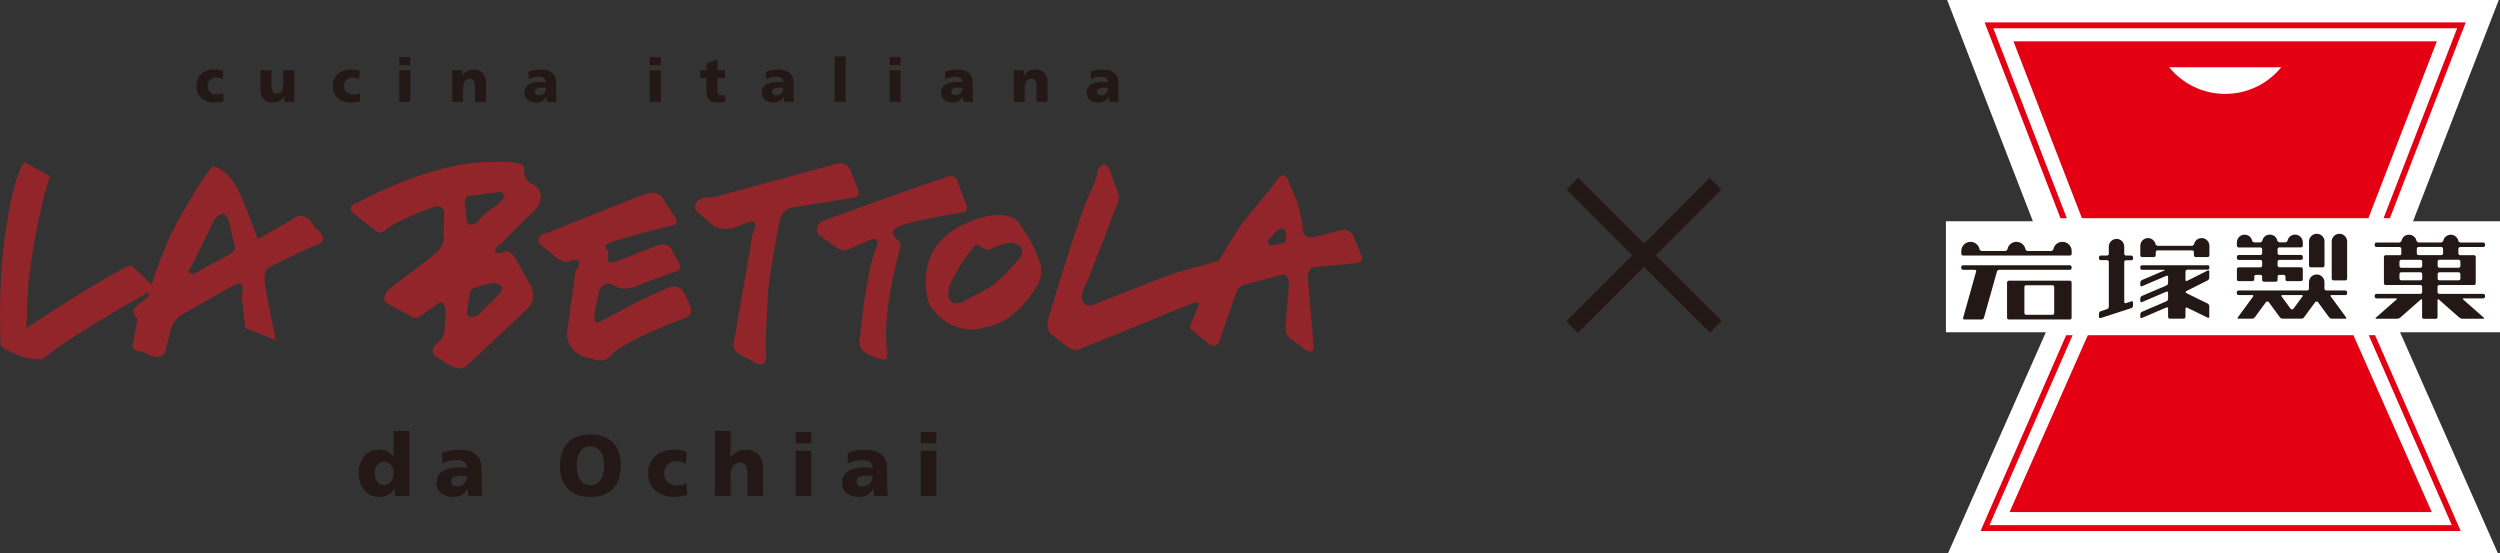 <?xml version="1.0" encoding="UTF-8"?><svg id="_レイヤー_2" xmlns="http://www.w3.org/2000/svg" width="406.58" height="90" viewBox="0 0 406.58 90"><rect x="0" y="0" width="406.58" height="90" fill="#333333" stroke="none"/><defs><style>.cls-1{fill:#231815;}.cls-1,.cls-2,.cls-3,.cls-4,.cls-5{stroke-width:0px;}.cls-2{fill:#e40012;}.cls-3,.cls-5{fill:#92252a;}.cls-4{fill:#fff;}.cls-5{fill-rule:evenodd;}</style></defs><g id="_レイヤー_2-2"><path class="cls-1" d="M254.78,30.83l1.88-1.93,10.73,10.73,10.63-10.68,1.93,1.88-10.68,10.68,10.73,10.68-1.93,1.88-10.73-10.68-10.73,10.73-1.88-1.88,10.73-10.73-10.68-10.68Z"/><path class="cls-1" d="M66.57,70.08h-2.55v4.17h-.03c-.65-.85-1.51-1.11-2.52-1.11-2.03,0-3.14,1.9-3.14,3.71,0,2.17,1.17,3.98,3.36,3.98,1.17,0,2.2-.66,2.52-1.48h.03v1.31h2.34v-10.58ZM60.94,76.91c0-.97.55-1.82,1.54-1.82.93,0,1.55.8,1.55,1.92s-.71,1.88-1.55,1.88c-.96,0-1.54-.8-1.54-1.98"/><path class="cls-1" d="M78.47,80.66c-.11-.58-.14-1.16-.14-1.73v-2.74c0-2.24-1.62-3.05-3.5-3.05-1.09,0-2.03.15-2.93.52l.04,1.72c.71-.39,1.52-.55,2.34-.55.92,0,1.66.27,1.68,1.27-.32-.06-.78-.1-1.18-.1-1.35,0-3.79.27-3.79,2.51,0,1.59,1.3,2.31,2.75,2.31,1.04,0,1.75-.41,2.33-1.33h.03c0,.38.04.76.06,1.16h2.33ZM73.35,78.33c0-.71.68-.97,1.54-.97.38,0,.75.03,1.07.04,0,.86-.61,1.73-1.57,1.73-.59,0-1.04-.3-1.04-.8"/><path class="cls-1" d="M91.08,75.74c0,3.13,1.72,5.09,4.94,5.09s4.94-1.96,4.94-5.09-1.69-5.09-4.94-5.09-4.94,1.93-4.94,5.09ZM93.79,75.74c0-1.71.63-3.15,2.23-3.15s2.23,1.44,2.23,3.15-.63,3.15-2.23,3.15-2.23-1.52-2.23-3.15"/><path class="cls-1" d="M111.5,75.41c-.47-.28-.93-.41-1.54-.41-1.1,0-1.95.76-1.95,2.03,0,1.17.99,1.93,2.09,1.93.58,0,1.16-.13,1.58-.35l.06,1.89c-.63.21-1.4.32-2.07.32-2.43,0-4.27-1.41-4.27-3.84s1.85-3.85,4.27-3.85c.76,0,1.44.13,2.02.41l-.18,1.86Z"/><path class="cls-1" d="M116.26,70.08h2.54v4.32h.03c.55-.76,1.35-1.26,2.45-1.26,2,0,2.81,1.41,2.81,2.93v4.58h-2.54v-3.55c0-1.38-.48-1.85-1.17-1.85-1.04,0-1.58.72-1.58,2.3v3.1h-2.54v-10.58Z"/><path class="cls-1" d="M131.95,72.11h-2.54v-1.86h2.54v1.86ZM129.41,73.31h2.54v7.35h-2.54v-7.35"/><path class="cls-1" d="M152.27,72.11h-2.54v-1.86h2.54v1.86ZM149.73,73.31h2.54v7.35h-2.54v-7.35"/><path class="cls-1" d="M144.42,80.66c-.11-.58-.14-1.16-.14-1.73v-2.74c0-2.24-1.62-3.05-3.5-3.05-1.09,0-2.03.15-2.93.52l.04,1.72c.71-.39,1.52-.55,2.34-.55.92,0,1.66.27,1.68,1.27-.32-.06-.78-.1-1.18-.1-1.35,0-3.79.27-3.79,2.51,0,1.59,1.3,2.31,2.75,2.31,1.04,0,1.75-.41,2.33-1.33h.03c0,.38.04.76.06,1.16h2.33ZM139.3,78.33c0-.71.68-.97,1.54-.97.38,0,.75.03,1.07.04,0,.86-.61,1.73-1.57,1.73-.59,0-1.04-.3-1.04-.8"/><path class="cls-1" d="M36.2,12.9c-.33-.2-.65-.29-1.08-.29-.77,0-1.36.53-1.36,1.42,0,.82.69,1.35,1.46,1.35.41,0,.81-.09,1.11-.25l.04,1.32c-.44.15-.98.23-1.45.23-1.7,0-2.99-.99-2.99-2.69s1.29-2.7,2.99-2.7c.53,0,1.01.09,1.41.29l-.13,1.3Z"/><path class="cls-1" d="M47.84,16.57h-1.62v-.95h-.02c-.36.74-1.07,1.07-1.88,1.07-1.4,0-1.96-.99-1.96-2.05v-3.21h1.78v2.49c0,.97.34,1.29.82,1.29.73,0,1.11-.5,1.11-1.61v-2.17h1.78v5.14Z"/><path class="cls-1" d="M58.39,12.9c-.33-.2-.65-.29-1.08-.29-.77,0-1.36.53-1.36,1.42,0,.82.69,1.35,1.46,1.35.4,0,.81-.09,1.11-.25l.04,1.32c-.44.15-.98.23-1.45.23-1.7,0-2.99-.99-2.99-2.69s1.29-2.7,2.99-2.7c.53,0,1.01.09,1.41.29l-.13,1.3Z"/><path class="cls-1" d="M66.72,10.59h-1.78v-1.3h1.78v1.3ZM64.94,11.43h1.78v5.14h-1.78v-5.14"/><path class="cls-1" d="M73.54,11.43h1.62v.95h.02c.36-.74,1.07-1.07,1.88-1.07,1.4,0,1.96.99,1.96,2.05v3.21h-1.78v-2.49c0-.97-.34-1.29-.82-1.29-.73,0-1.11.5-1.11,1.61v2.17h-1.78v-5.14Z"/><path class="cls-1" d="M90.55,16.57c-.08-.4-.1-.81-.1-1.21v-1.92c0-1.57-1.14-2.13-2.45-2.13-.76,0-1.42.11-2.05.37l.03,1.2c.49-.28,1.07-.39,1.64-.39.64,0,1.17.19,1.17.89-.23-.04-.54-.07-.83-.07-.95,0-2.66.19-2.66,1.76,0,1.12.91,1.62,1.93,1.62.73,0,1.22-.29,1.63-.93h.02c0,.27.03.53.04.81h1.63ZM86.97,14.94c0-.49.47-.68,1.08-.68.27,0,.52.02.75.03,0,.6-.42,1.21-1.1,1.21-.41,0-.73-.21-.73-.56"/><path class="cls-1" d="M107.46,10.59h-1.78v-1.3h1.78v1.3ZM105.68,11.43h1.78v5.14h-1.78v-5.14"/><path class="cls-1" d="M113.87,11.43h1.05v-1.16l1.75-.54v1.7h1.24v1.24h-1.24v1.9c0,.62.15.94.71.94.18,0,.36-.04.54-.07l.06,1.15c-.34.04-.67.1-1.12.1-1.59,0-1.97-.7-1.97-1.93v-2.09h-1.02v-1.24Z"/><path class="cls-1" d="M129.15,16.57c-.08-.4-.1-.81-.1-1.21v-1.92c0-1.57-1.13-2.13-2.45-2.13-.76,0-1.42.11-2.05.37l.03,1.2c.49-.28,1.07-.39,1.64-.39.64,0,1.17.19,1.17.89-.23-.04-.54-.07-.83-.07-.95,0-2.66.19-2.66,1.76,0,1.12.91,1.62,1.93,1.62.73,0,1.22-.29,1.63-.93h.02c0,.27.03.53.04.81h1.63ZM125.57,14.94c0-.49.47-.68,1.08-.68.27,0,.52.02.75.03,0,.6-.42,1.21-1.09,1.21-.42,0-.73-.21-.73-.56"/><rect class="cls-1" x="135.75" y="9.17" width="1.78" height="7.4"/><path class="cls-1" d="M146.47,10.59h-1.78v-1.3h1.78v1.3ZM144.69,11.43h1.78v5.14h-1.78v-5.14"/><path class="cls-1" d="M158.29,16.57c-.08-.4-.1-.81-.1-1.21v-1.92c0-1.57-1.14-2.13-2.45-2.13-.76,0-1.42.11-2.05.37l.03,1.2c.49-.28,1.07-.39,1.64-.39.64,0,1.17.19,1.17.89-.23-.04-.54-.07-.83-.07-.95,0-2.66.19-2.66,1.76,0,1.12.91,1.62,1.93,1.62.73,0,1.22-.29,1.63-.93h.02c0,.27.03.53.04.81h1.63ZM154.71,14.94c0-.49.47-.68,1.08-.68.27,0,.52.02.75.03,0,.6-.42,1.21-1.09,1.21-.41,0-.73-.21-.73-.56"/><path class="cls-1" d="M164.88,11.43h1.62v.95h.02c.36-.74,1.07-1.07,1.88-1.07,1.4,0,1.96.99,1.96,2.05v3.21h-1.78v-2.49c0-.97-.34-1.29-.82-1.29-.73,0-1.11.5-1.11,1.61v2.17h-1.78v-5.14Z"/><path class="cls-1" d="M181.98,16.57c-.08-.4-.1-.81-.1-1.21v-1.92c0-1.57-1.13-2.13-2.45-2.13-.76,0-1.42.11-2.05.37l.03,1.2c.49-.28,1.07-.39,1.64-.39.64,0,1.17.19,1.17.89-.23-.04-.54-.07-.83-.07-.95,0-2.66.19-2.66,1.76,0,1.12.91,1.62,1.93,1.62.73,0,1.22-.29,1.63-.93h.02c0,.27.03.53.04.81h1.63ZM178.4,14.94c0-.49.47-.68,1.08-.68.27,0,.52.02.75.03,0,.6-.42,1.21-1.1,1.21-.41,0-.73-.21-.73-.56"/><path class="cls-3" d="M3.96,26.36l4.19,2.31c-.74,1.4-4.01,15.01-3.74,22.7,0,.38-.17,2.03-.17,2.03,0,0,13.72-9.11,17.1-10.26l3.97,3.76s-12.97,7.05-18.34,11.46c-.44.09-2.96.44-6.85-2.07,0,0-.59-10.71.93-19.35,0,0,.97-7.87,2.92-10.59Z"/><path class="cls-3" d="M36.95,41.55l-5.37,2.98s-1.75.23-.4-1.34l3.65-7.37s1.3-2.15,2.32-.2l.91,4s.83,1.16-1.12,1.93ZM51.07,36.86c-1.56-3-3.49-1.22-3.49-1.22l-5.64,3.26s-2.01-5.39-2.24-5.81c-2.17-5.89-5.1-6.02-5.1-6.02-1.63,1.49-5.94,9.38-5.94,9.38-2.45,4.34-4.61,11.82-4.61,11.82l-1.59,1.34c-1.6.93-.11,2.25-.11,2.25l-.61,3.5c-.73,1.92.73,1.6,1.76,1.97,2.62,1.6,3.33-.04,3.33-.04l.94-3.63c.36-1.72,1.97-2.6,1.97-2.6l8.57-4.83c1.73-.69.99,1.94.99,1.94l.6,5.21,4.96,1.92s-1.58-7.68-1.6-8.11c-.73-3.25.47-3.72.47-3.72,0,0,6.25-3.07,7.71-3.64,2.7-.92-.38-2.96-.38-2.96"/><path class="cls-5" d="M77.93,35.89s-1.28,1.15-1.96.4c0,0-.43-3.21-.38-3.52,0,0,.05-.93.93-.93l4.07-.55s1.53-.37,1.42.79c0,0-.51.83-1.41,1.44,0,0-2.49,1.58-2.67,2.37ZM81.39,46.4s1,.5-.83,2.05c-.51.49-2.93,2.9-2.93,2.9,0,0-1.44.58-1.72-.3,0,0,.34-2.63.52-2.99,0,0-.33-.6.53-1.16.35-.08,3.31-1.45,4.43-.5M81.59,39.55s4.62-4.8,5.22-5.17c2.62-2.84-.06-4.37-.06-4.37-1.86-.55-1.5-2.84-1.5-2.84-.69-1.23-4.77-.71-5.4-.84-10.06.04-21.61,6.59-21.61,6.59-1.96.55-.93,1.64-.93,1.64l3.63,2.83c.73.87,1.72.11,1.72.11,1.22-1.49,8.04-3.9,8.04-3.9,1.59-.28,1.53,1.01,1.53,1.01l-.08,3.7c.4,1.44-1.32,2.93-1.32,2.93-.83.74-7.18,5.41-7.58,5.82-1.54,1.73-.25,2.3-.25,2.3,0,0,2.85,1.61,3.2,1.69,1.13,1.05,2.01.48,2.01.48.76-.5,3.22-2.29,3.22-2.29,1.6-.67.88,4.05.88,4.05.08,1.91-1.38,2.69-1.38,2.69-1.11.96-.2,1.9-.2,1.9,0,0,2.55,1.64,2.96,1.77,1.65.83,2.48-.47,2.48-.47,0,0,9.8-9,10.06-9.47.97-1.43.2-2.98.2-2.98l-2.47-4.49c-1.21-2.2-2.34-1.09-2.34-1.09-2.58.15-.01-1.61-.01-1.61"/><path class="cls-5" d="M89.15,37.82s14.57-5.89,15.94-6.28c0,0,2.15-.97,3.11,1.44l1.54,2.23s1.06,1.45-.64,1.47c0,0-8.63,2.21-9.72,2.71,0,0-1.67.46-.47,1.47,0,0,.05,1.05-.08,1.44,0,0,.3.77,1.32.23.43-.19,7.06-2.7,7.06-2.7,0,0,1.69-.55,2.23,1.22l1.14,2.01s.32.89-1.08,1.26c-.35.02-5.44,1.97-5.44,1.97,0,0-2.52,1.34-4.12.17,0,0-1.45-1.03-2.46.66l-.6,2.86s-.77,2.95.52,2.42c0,0,5.49-2.85,6.27-3.34l4.89-2.21s2.24-1.22,3.07,1.62c0,0,1.68,2.53-.04,3.14,0,0-10.02,3.79-12.1,6.02,0,0-.9,1.7-3.2.67,0,0-3.62-.13-4.13-3.75l1.43-10.42s1.93-2.74-1.12-1.56c0,0-.86.2-1.9-.6l-2.93-2.43s-.64-1.39,1.51-1.7Z"/><path class="cls-3" d="M119.27,56.2l3.13-18.14s1.31-2.6-.67-1.93l-2.39.92s-1.64.55-3.21-.26l-2.97-2.55s-.96-2.33,2.81-2.14l19.94-5.42s1.78-.58,2.44,1.12l1.26,3.15s.37,1.04-.89,1.21l-10.31,1.66s-1.29.48-1.63,2.03c0,0-1.56,8.3-1.83,11.22,0,0-.54,8.22-.41,10.14,0,0,.48,2.48-1.34,1.97l-2.89-1.52s-.93-.52-1.05-1.46Z"/><path class="cls-3" d="M134.24,35.79s17.09-6.3,18.98-6.7c0,0,2.01-1.21,2.47.37l1.6,4.22s-.06.92-.94.9c0,0-9.32,1.49-10.13,2.31,0,0-1.91.49-.53,1.93,0,0,1.09.32.6,1.91,0,0-3.1,10.81-1.95,16.78-.15.44.16,1.24-1.05.9,0,0-2.19-.63-2.75-1.18,0,0-1.19-.69-.65-2.62,0,0,.94-10.19,2.45-13.82,0,0,1.23-2.57-.8-1.81-.51.29-3.17,1.39-3.17,1.39,0,0-1.14.68-2,.08l-3.17-2.19s-1.26-1.73,1.06-2.47Z"/><path class="cls-3" d="M166.02,41.74s-3.29,4.09-5.39,5.16c0,0-3.79,2.08-4.18,2.28s-3.01.79-1.99-2.91c0,0,2.42-4.66,3.48-5.53,0,0,.75-1.57,1.61-.63,0,0,.83.74,1.49.42,0,0,3.07-1.56,4.16-.88,0,0,1.62.32.83,2.09ZM168.76,46.36c1.29-2.62-.03-4.61-.03-4.61-.79-2.51-2.76-5.08-3.13-5.66-3.04-3.06-10.04,1.01-10.04,1.01-7.43,4.41-4.4,12.49-4.4,12.49,3.91,5.62,9.05,3.65,9.05,3.65,5.32-.89,8.08-6.34,8.55-6.89"/><path class="cls-3" d="M208.87,39.51l-2.2.42s-1.04-.4-.14-1.17l.98-1.08s1.18-1.11,1.43-.17c0,0,.57,1.19-.06,2.01ZM221.51,41.8l-1.2-2.91c-.62-2.03-2.31-1.43-2.31-1.43l-4.37,1.14c-2.02.38-1.78-1.8-1.78-1.8-.04-.6-.89-3.99-.89-3.99-.34-.82-1.3-2.94-1.37-3.36-1-2.3-2.24.35-2.24.35l-5.4,6.58c-1.24,1.81-3.72,6.05-3.72,6.05l-5.7,1.55c-3.13.83-13.79,5.28-14.3,5.41-1.8.83-2.04-.27-2.04-.27-.78-.96.57-3.27.57-3.27.37-.71,4.91-12.58,4.91-12.58.71-1.65-.2-2.82-.2-2.82-.2-.47-1.1-3.16-1.1-3.16-1.18-1.28-1.96.53-1.96.53.16.9-.73,2.73-.73,2.73-1.87,3.16-7.15,21.19-7.15,21.19-.67,2.38.78,2.87.78,2.87l2.31,1.79c.89.81,1.94.39,1.94.39l18.36-7.47c.98-.4,1.05.24,1.05.24l-1.12,2.82c-.74,1.13.18,1.42.18,1.42l2.66,2.22c1.28.66,1.6-.51,1.6-.51l2.7-7.79c.53-1.41,1.67-1.49,1.67-1.49l5.85-1.56c.99-.34,1.13,1.45,1.13,1.45l-.51,6.43c-.27,1.54.42,2.26.42,2.26l2.88,2.17c1.38.69,1.2-.72,1.2-.72l-.84-10.19c-.38-2.47.8-2.63.8-2.63,0,0,6.16-.55,6.5-.58,1.75-.04,1.4-1.08,1.4-1.08"/><polygon class="cls-2" points="382.74 54.51 339.55 54.51 326.82 83.28 395.48 83.28 382.74 54.51"/><path class="cls-2" d="M327.45,6.72l11.14,28.77h46.58l11.14-28.77h-68.87ZM361.88,15.27c-3.67,0-6.95-1.69-9.11-4.33h18.23c-2.16,2.65-5.44,4.33-9.12,4.33Z"/><path class="cls-2" d="M336.13,35.49c-1.16-2.99-11.51-29.71-11.96-30.89h75.44c-.45,1.18-10.81,27.91-11.97,30.89h1.03l12.33-31.85h-78.24l12.34,31.85h1.03Z"/><path class="cls-2" d="M385.23,54.51c1.25,2.88,12.98,29.67,13.51,30.89h-75.18c.53-1.21,12.26-28.01,13.51-30.89h-1.04l-13.64,31.18-.29.67h78.09l-13.93-31.85h-1.04Z"/><path class="cls-1" d="M336.62,45.65h-9.92c-.16,0-.29.13-.29.29v5.73c0,.16.13.29.29.29h9.92c.16,0,.29-.13.29-.29v-5.73c0-.15-.13-.29-.29-.29ZM334.08,50.91c0,.16-.13.29-.29.29h-4.27c-.16,0-.29-.13-.29-.29v-4.24c0-.16.13-.28.29-.28h4.27c.16,0,.29.13.29.28v4.24ZM336.62,43.14h-17.37c-.16,0-.29.13-.29.29v.16c0,.16.13.29.29.29h1.92c.16,0,.25.13.21.28l-2.11,7.52c-.05.15.04.28.21.28h2.8c.16,0,.32-.13.37-.28l2.12-7.52c.04-.15.2-.28.36-.28h11.49c.16,0,.29-.13.29-.29v-.16c0-.16-.13-.29-.29-.29ZM335.41,39.33c-.73,0-1.34.52-1.47,1.21h0s0,0,0,0v.07s-.29.21-.29.21h-3.96l-.28-.21v-.07s0,0,0,0c-.13-.69-.74-1.21-1.47-1.21s-1.34.52-1.47,1.21h0s0,0,0,0v.07s-.29.21-.29.21h-3.96l-.27-.21c-.1-.72-.73-1.28-1.48-1.28-.82,0-1.5.66-1.5,1.49v.45c0,.16.13.29.29.29h17.37c.16,0,.29-.13.29-.29v-.45c0-.83-.67-1.49-1.49-1.49ZM364.07,45.72h2.25c.16,0,.3-.13.3-.29v-.44c0-.16.12-.29.28-.29h.71c.16,0,.29.13.29.29v.54c0,.16.13.29.29.29h1.93c.16,0,.29-.13.29-.29v-.54c0-.16.13-.29.29-.29h.7c.16,0,.29.13.29.29v.44c0,.16.13.29.28.29h2.26c.16,0,.28-.13.28-.29v-1.67c0-.16-.13-.29-.28-.29h-3.53c-.16,0-.29-.13-.29-.29v-.63c0-.16.13-.29.29-.29h3.53c.16,0,.28-.13.28-.29v-.22c0-.16-.13-.29-.28-.29h-3.53c-.16,0-.29-.13-.29-.29v-.66c0-.15.13-.28.29-.28h3.53c.16,0,.28-.13.28-.29v-.53c0-.7-.56-1.26-1.26-1.26-.6,0-1.1.41-1.22.97l-.02.09-.26.2h-1.09l-.27-.19c-.08-.6-.61-1.07-1.24-1.07s-1.09.41-1.22.98h0s0,0,0,0l-.02.09-.27.2h-1.08l-.27-.19-.02-.1c-.13-.56-.63-.97-1.22-.97-.69,0-1.26.56-1.26,1.26v.53c0,.16.13.29.29.29h3.53c.16,0,.29.13.29.28v.66c0,.16-.13.29-.29.29h-3.53c-.15,0-.29.13-.29.29v.22c0,.16.13.29.29.29h3.53c.16,0,.29.13.29.29v.63c0,.16-.13.29-.29.29h-3.53c-.15,0-.29.13-.29.29v1.67c0,.16.13.29.29.29ZM375.81,43.48h1.94c.16,0,.29-.13.29-.29v-3.92c0-.69-.56-1.25-1.26-1.25s-1.26.56-1.26,1.25v3.92c0,.16.13.29.29.29ZM346.62,41.56h-.87c-.15,0-.28-.13-.28-.29v-1.17c0-.68-.56-1.25-1.25-1.25s-1.26.57-1.26,1.25v1.17c0,.16-.13.29-.29.29h-1.02c-.16,0-.29.13-.29.29v.17c0,.16.13.29.29.29h1.02c.17,0,.29.13.29.29v7.3c0,.16-.12.33-.28.37l-1.05.35c-.15.05-.27.22-.27.38v.53c0,.16.12.25.27.2l5-1.62c.15-.05.27-.22.27-.38v-.53c0-.16-.12-.25-.27-.19l-.89.29c-.15.05-.27-.04-.27-.2v-6.48c0-.16.13-.29.28-.29h.87c.15,0,.29-.13.29-.29v-.17c0-.16-.13-.29-.29-.29ZM359.01,43.14h-10.65c-.15,0-.28.13-.28.29v.16c0,.16.13.29.28.29h3.58c.16,0,.17.05.03.12l-3.63,1.55c-.14.06-.26.25-.26.4v.43c0,.16.12.24.26.18l3.99-1.71c.15-.06.27.02.27.18v1c0,.15-.12.34-.27.4l-3.99,1.7c-.14.06-.26.24-.26.4v.43c0,.16.12.23.26.18l3.99-1.71c.15-.06.27.02.27.17v1c0,.16-.12.34-.27.4l-3.99,1.71c-.14.06-.26.24-.26.39v.44c0,.16.12.23.26.17l3.99-1.71c.15-.06.27.02.27.18v1.36c0,.16.13.29.29.29h2.25c.15,0,.29-.13.29-.29v-1.35c0-.16.12-.23.26-.16l3.36,1.64c.14.06.25,0,.25-.16v-1.73c0-.16-.12-.34-.25-.41l-3.36-1.64c-.14-.07-.26-.16-.26-.22s.12-.15.26-.23l3.36-1.69c.14-.07.25-.26.25-.42v-1.02c0-.16-.12-.23-.25-.16l-3.36,1.69c-.14.07-.26,0-.26-.16v-1.37c0-.16.13-.29.29-.29h3.31c.15,0,.29-.13.29-.29v-.16c0-.16-.13-.29-.29-.29ZM380.47,38.02c-.7,0-1.26.56-1.26,1.25v6.04c0,.16.13.29.29.29h1.93c.16,0,.29-.12.29-.29v-6.04c0-.69-.56-1.25-1.25-1.25ZM400.12,40.17h3.74c.17,0,.29-.12.29-.28v-.17c0-.16-.13-.28-.29-.28h-3.77l-.27-.2-.02-.09h0s0,0,0,0c-.13-.56-.63-.98-1.22-.98s-1.09.41-1.22.97h0s-.02.09-.02.09l-.27.2h-3.78l-.27-.19c-.09-.6-.61-1.07-1.24-1.07-.59,0-1.09.42-1.22.98h0s0,0,0,0l-.02.09-.27.2h-3.78c-.16,0-.29.12-.29.28v.17c0,.16.13.28.29.28h3.75c.15,0,.29.14.29.29v.75c0,.15-.07.29-.16.29h-.15s-.13,0-.29,0h-1.94c-.15,0-.29.13-.29.29v4.27c0,.16.13.29.29.29h5.64c.16,0,.29.13.29.29v.86c0,.16-.13.29-.29.29h-7.14c-.16,0-.29.13-.29.29v.16c0,.16.13.29.29.29h3.18c.16,0,.19.09.07.19l-3.33,2.93c-.12.1-.09.19.07.19h3.37c.16,0,.38-.09.51-.19l3.33-2.93c.12-.1.22-.06.22.1v2.74c0,.16.13.29.29.29h1.94c.16,0,.28-.13.28-.29v-2.74c0-.16.1-.2.22-.1l3.33,2.93c.11.1.34.19.51.19h3.37c.17,0,.2-.09.08-.19l-3.33-2.93c-.12-.1-.08-.19.07-.19h3.18c.17,0,.29-.13.29-.29v-.16c0-.16-.13-.29-.29-.29h-7.14c-.15,0-.29-.13-.29-.29v-.86c0-.16.13-.29.29-.29h5.64c.15,0,.28-.14.28-.29v-4.27c0-.16-.14-.29-.28-.29h-2.25c-.15,0-.29-.13-.29-.29v-.75c0-.15.14-.29.29-.29ZM393.93,45.31c0,.16-.13.28-.29.28h-3.12c-.16,0-.29-.12-.29-.28v-.74c0-.16.13-.29.29-.29h3.12c.16,0,.29.13.29.29v.74ZM393.93,43.26c0,.16-.13.29-.29.29h-3.12c-.16,0-.29-.13-.29-.29v-.73c0-.16.13-.28.29-.28h3.12c.16,0,.29.13.29.28v.73ZM393.34,41.49c-.16,0-.29-.13-.29-.29v-.75c0-.15.13-.29.29-.29h3.69c.16,0,.29.14.29.29v.75c0,.15-.13.29-.29.29h-3.69ZM400.14,45.31c0,.16-.13.28-.29.28h-3.12c-.15,0-.29-.12-.29-.28v-.74c0-.15.13-.29.29-.29h3.12c.16,0,.29.13.29.29v.73ZM399.85,42.24c.16,0,.29.13.29.28v.73c0,.16-.13.29-.29.29h-3.12c-.15,0-.29-.13-.29-.29v-.73c0-.16.13-.28.29-.28h3.12ZM381.44,47.24h-3.12c-.16,0-.29-.13-.29-.29v-1.06c0-.69-.56-1.25-1.26-1.25s-1.26.56-1.26,1.25v1.06c0,.16-.13.29-.28.29h-11.17c-.15,0-.29.13-.29.29v.17c0,.16.13.29.29.29h2.25c.16,0,.21.1.12.23l-2.48,3.38c-.09.13-.04.23.12.23h2.19c.15,0,.36-.1.45-.23l1.86-2.54h.35l1.86,2.54c.09.13.3.23.46.23h3.03c.15,0,.36-.1.45-.23l1.86-2.54h.34l1.86,2.54c.09.13.3.23.46.23h2.19c.16,0,.21-.1.11-.23l-2.48-3.38c-.1-.13-.05-.23.11-.23h2.26c.16,0,.29-.13.29-.29v-.17c0-.16-.13-.29-.29-.29ZM374.45,48.22l-1.52,2.08h-.34l-1.52-2.08c-.09-.13-.04-.23.12-.23h3.15c.16,0,.22.1.12.23ZM358.05,38.72c-.6,0-1.09.41-1.22.97l-.03.1-.26.19h-5.7l-.27-.18c-.09-.61-.6-1.08-1.24-1.08-.69,0-1.25.56-1.25,1.26v1.54c0,.16.13.29.28.29h1.94c.16,0,.29-.13.29-.29v-.51c0-.16.13-.29.29-.29h5.63c.16,0,.29.13.29.29v.51c0,.16.13.29.29.29h1.94c.15,0,.29-.13.29-.29v-1.54c0-.7-.56-1.26-1.25-1.26Z"/><polygon class="cls-4" points="406.58 35.98 392.44 35.98 406.38 0 316.67 0 330.61 35.98 316.47 35.98 316.47 54.04 332.72 54.04 316.8 90 406.25 90 390.33 54.04 406.58 54.04 406.58 35.98"/><polygon class="cls-2" points="382.74 54.51 339.55 54.51 326.82 83.28 395.48 83.28 382.74 54.51"/><path class="cls-2" d="M327.45,6.72l11.14,28.77h46.58l11.14-28.77h-68.87ZM361.88,15.27c-3.67,0-6.95-1.69-9.11-4.33h18.23c-2.16,2.65-5.44,4.33-9.12,4.33Z"/><path class="cls-2" d="M336.13,35.49c-1.16-2.99-11.51-29.71-11.96-30.89h75.44c-.45,1.18-10.81,27.91-11.97,30.89h1.03l12.33-31.85h-78.24l12.34,31.85h1.03Z"/><path class="cls-2" d="M385.23,54.51c1.25,2.88,12.98,29.67,13.51,30.89h-75.18c.53-1.21,12.26-28.01,13.51-30.89h-1.04l-13.64,31.18-.29.67h78.09l-13.93-31.85h-1.04Z"/><path class="cls-1" d="M336.62,45.65h-9.92c-.16,0-.29.13-.29.29v5.73c0,.16.13.29.29.29h9.92c.16,0,.29-.13.29-.29v-5.73c0-.15-.13-.29-.29-.29ZM334.08,50.91c0,.16-.13.29-.29.29h-4.27c-.16,0-.29-.13-.29-.29v-4.24c0-.16.13-.28.29-.28h4.27c.16,0,.29.13.29.28v4.24ZM336.62,43.14h-17.37c-.16,0-.29.13-.29.29v.16c0,.16.13.29.29.29h1.92c.16,0,.25.13.21.28l-2.11,7.52c-.05.15.04.28.21.28h2.8c.16,0,.32-.13.37-.28l2.12-7.52c.04-.15.2-.28.36-.28h11.49c.16,0,.29-.13.29-.29v-.16c0-.16-.13-.29-.29-.29ZM335.41,39.33c-.73,0-1.34.52-1.47,1.21h0s0,0,0,0v.07s-.29.21-.29.21h-3.96l-.28-.21v-.07s0,0,0,0c-.13-.69-.74-1.21-1.47-1.21s-1.34.52-1.47,1.21h0s0,0,0,0v.07s-.29.21-.29.21h-3.96l-.27-.21c-.1-.72-.73-1.28-1.48-1.28-.82,0-1.5.66-1.5,1.49v.45c0,.16.13.29.29.29h17.37c.16,0,.29-.13.29-.29v-.45c0-.83-.67-1.49-1.49-1.49ZM364.07,45.72h2.25c.16,0,.3-.13.3-.29v-.44c0-.16.12-.29.28-.29h.71c.16,0,.29.13.29.29v.54c0,.16.13.29.29.29h1.93c.16,0,.29-.13.29-.29v-.54c0-.16.13-.29.29-.29h.7c.16,0,.29.13.29.29v.44c0,.16.13.29.28.29h2.26c.16,0,.28-.13.28-.29v-1.67c0-.16-.13-.29-.28-.29h-3.53c-.16,0-.29-.13-.29-.29v-.63c0-.16.13-.29.29-.29h3.53c.16,0,.28-.13.28-.29v-.22c0-.16-.13-.29-.28-.29h-3.53c-.16,0-.29-.13-.29-.29v-.66c0-.15.13-.28.29-.28h3.53c.16,0,.28-.13.28-.29v-.53c0-.7-.56-1.26-1.26-1.26-.6,0-1.1.41-1.22.97l-.02.09-.26.2h-1.09l-.27-.19c-.08-.6-.61-1.07-1.24-1.07s-1.09.41-1.22.98h0s0,0,0,0l-.02.09-.27.2h-1.08l-.27-.19-.02-.1c-.13-.56-.63-.97-1.22-.97-.69,0-1.26.56-1.26,1.26v.53c0,.16.13.29.29.29h3.53c.16,0,.29.13.29.28v.66c0,.16-.13.29-.29.29h-3.53c-.15,0-.29.13-.29.29v.22c0,.16.13.29.29.29h3.53c.16,0,.29.13.29.29v.63c0,.16-.13.29-.29.29h-3.53c-.15,0-.29.13-.29.29v1.67c0,.16.13.29.29.29ZM375.81,43.48h1.94c.16,0,.29-.13.29-.29v-3.92c0-.69-.56-1.25-1.26-1.25s-1.26.56-1.26,1.25v3.92c0,.16.13.29.29.29ZM346.62,41.56h-.87c-.15,0-.28-.13-.28-.29v-1.17c0-.68-.56-1.25-1.25-1.25s-1.26.57-1.26,1.25v1.17c0,.16-.13.29-.29.29h-1.02c-.16,0-.29.13-.29.29v.17c0,.16.13.29.29.29h1.02c.17,0,.29.13.29.29v7.3c0,.16-.12.33-.28.37l-1.05.35c-.15.05-.27.22-.27.38v.53c0,.16.12.25.27.2l5-1.62c.15-.05.27-.22.27-.38v-.53c0-.16-.12-.25-.27-.19l-.89.29c-.15.05-.27-.04-.27-.2v-6.48c0-.16.13-.29.28-.29h.87c.15,0,.29-.13.29-.29v-.17c0-.16-.13-.29-.29-.29ZM359.01,43.14h-10.65c-.15,0-.28.13-.28.29v.16c0,.16.13.29.28.29h3.58c.16,0,.17.05.03.12l-3.63,1.55c-.14.06-.26.25-.26.4v.43c0,.16.12.24.26.18l3.99-1.71c.15-.06.27.02.27.18v1c0,.15-.12.34-.27.4l-3.99,1.7c-.14.06-.26.24-.26.4v.43c0,.16.12.23.26.18l3.99-1.71c.15-.06.27.02.27.17v1c0,.16-.12.34-.27.4l-3.99,1.71c-.14.06-.26.24-.26.39v.44c0,.16.12.23.26.17l3.99-1.71c.15-.06.27.02.27.18v1.36c0,.16.13.29.29.29h2.25c.15,0,.29-.13.29-.29v-1.35c0-.16.12-.23.26-.16l3.36,1.64c.14.06.25,0,.25-.16v-1.73c0-.16-.12-.34-.25-.41l-3.36-1.64c-.14-.07-.26-.16-.26-.22s.12-.15.26-.23l3.36-1.69c.14-.07.25-.26.25-.42v-1.02c0-.16-.12-.23-.25-.16l-3.36,1.69c-.14.07-.26,0-.26-.16v-1.37c0-.16.13-.29.29-.29h3.31c.15,0,.29-.13.29-.29v-.16c0-.16-.13-.29-.29-.29ZM380.47,38.02c-.7,0-1.26.56-1.26,1.25v6.04c0,.16.13.29.29.29h1.93c.16,0,.29-.12.29-.29v-6.04c0-.69-.56-1.25-1.25-1.25ZM400.12,40.17h3.74c.17,0,.29-.12.29-.28v-.17c0-.16-.13-.28-.29-.28h-3.77l-.27-.2-.02-.09h0s0,0,0,0c-.13-.56-.63-.98-1.22-.98s-1.09.41-1.22.97h0s-.02.09-.02.09l-.27.2h-3.78l-.27-.19c-.09-.6-.61-1.07-1.24-1.07-.59,0-1.09.42-1.22.98h0s0,0,0,0l-.02.09-.27.2h-3.78c-.16,0-.29.12-.29.28v.17c0,.16.13.28.29.28h3.75c.15,0,.29.14.29.29v.75c0,.15-.07.29-.16.29h-.15s-.13,0-.29,0h-1.94c-.15,0-.29.13-.29.29v4.27c0,.16.13.29.29.29h5.64c.16,0,.29.13.29.29v.86c0,.16-.13.29-.29.29h-7.14c-.16,0-.29.13-.29.29v.16c0,.16.13.29.29.29h3.18c.16,0,.19.09.07.19l-3.33,2.93c-.12.1-.09.19.07.19h3.37c.16,0,.38-.09.51-.19l3.33-2.93c.12-.1.22-.06.22.1v2.74c0,.16.13.29.29.29h1.94c.16,0,.28-.13.28-.29v-2.74c0-.16.1-.2.22-.1l3.33,2.93c.11.1.34.19.51.19h3.37c.17,0,.2-.09.08-.19l-3.33-2.93c-.12-.1-.08-.19.07-.19h3.18c.17,0,.29-.13.29-.29v-.16c0-.16-.13-.29-.29-.29h-7.14c-.15,0-.29-.13-.29-.29v-.86c0-.16.13-.29.29-.29h5.64c.15,0,.28-.14.28-.29v-4.27c0-.16-.14-.29-.28-.29h-2.25c-.15,0-.29-.13-.29-.29v-.75c0-.15.14-.29.29-.29ZM393.93,45.31c0,.16-.13.28-.29.28h-3.12c-.16,0-.29-.12-.29-.28v-.74c0-.16.13-.29.29-.29h3.12c.16,0,.29.13.29.29v.74ZM393.93,43.26c0,.16-.13.29-.29.29h-3.12c-.16,0-.29-.13-.29-.29v-.73c0-.16.13-.28.29-.28h3.12c.16,0,.29.13.29.28v.73ZM393.34,41.49c-.16,0-.29-.13-.29-.29v-.75c0-.15.13-.29.29-.29h3.69c.16,0,.29.14.29.29v.75c0,.15-.13.29-.29.29h-3.69ZM400.14,45.31c0,.16-.13.28-.29.28h-3.12c-.15,0-.29-.12-.29-.28v-.74c0-.15.13-.29.29-.29h3.12c.16,0,.29.13.29.29v.73ZM399.85,42.24c.16,0,.29.13.29.28v.73c0,.16-.13.29-.29.29h-3.12c-.15,0-.29-.13-.29-.29v-.73c0-.16.13-.28.29-.28h3.12ZM381.44,47.24h-3.12c-.16,0-.29-.13-.29-.29v-1.06c0-.69-.56-1.25-1.26-1.25s-1.26.56-1.26,1.25v1.06c0,.16-.13.29-.28.29h-11.17c-.15,0-.29.13-.29.29v.17c0,.16.13.29.29.29h2.25c.16,0,.21.1.12.23l-2.48,3.38c-.09.13-.04.23.12.23h2.19c.15,0,.36-.1.45-.23l1.86-2.54h.35l1.86,2.54c.09.13.3.23.46.23h3.03c.15,0,.36-.1.45-.23l1.86-2.54h.34l1.86,2.54c.09.13.3.23.46.23h2.19c.16,0,.21-.1.11-.23l-2.48-3.38c-.1-.13-.05-.23.11-.23h2.26c.16,0,.29-.13.29-.29v-.17c0-.16-.13-.29-.29-.29ZM374.45,48.22l-1.52,2.08h-.34l-1.52-2.08c-.09-.13-.04-.23.12-.23h3.15c.16,0,.22.1.12.23ZM358.05,38.72c-.6,0-1.09.41-1.22.97l-.03.1-.26.19h-5.7l-.27-.18c-.09-.61-.6-1.08-1.24-1.08-.69,0-1.25.56-1.25,1.26v1.54c0,.16.13.29.28.29h1.94c.16,0,.29-.13.29-.29v-.51c0-.16.13-.29.29-.29h5.63c.16,0,.29.13.29.29v.51c0,.16.13.29.29.29h1.94c.15,0,.29-.13.29-.29v-1.54c0-.7-.56-1.26-1.25-1.26Z"/></g></svg>
